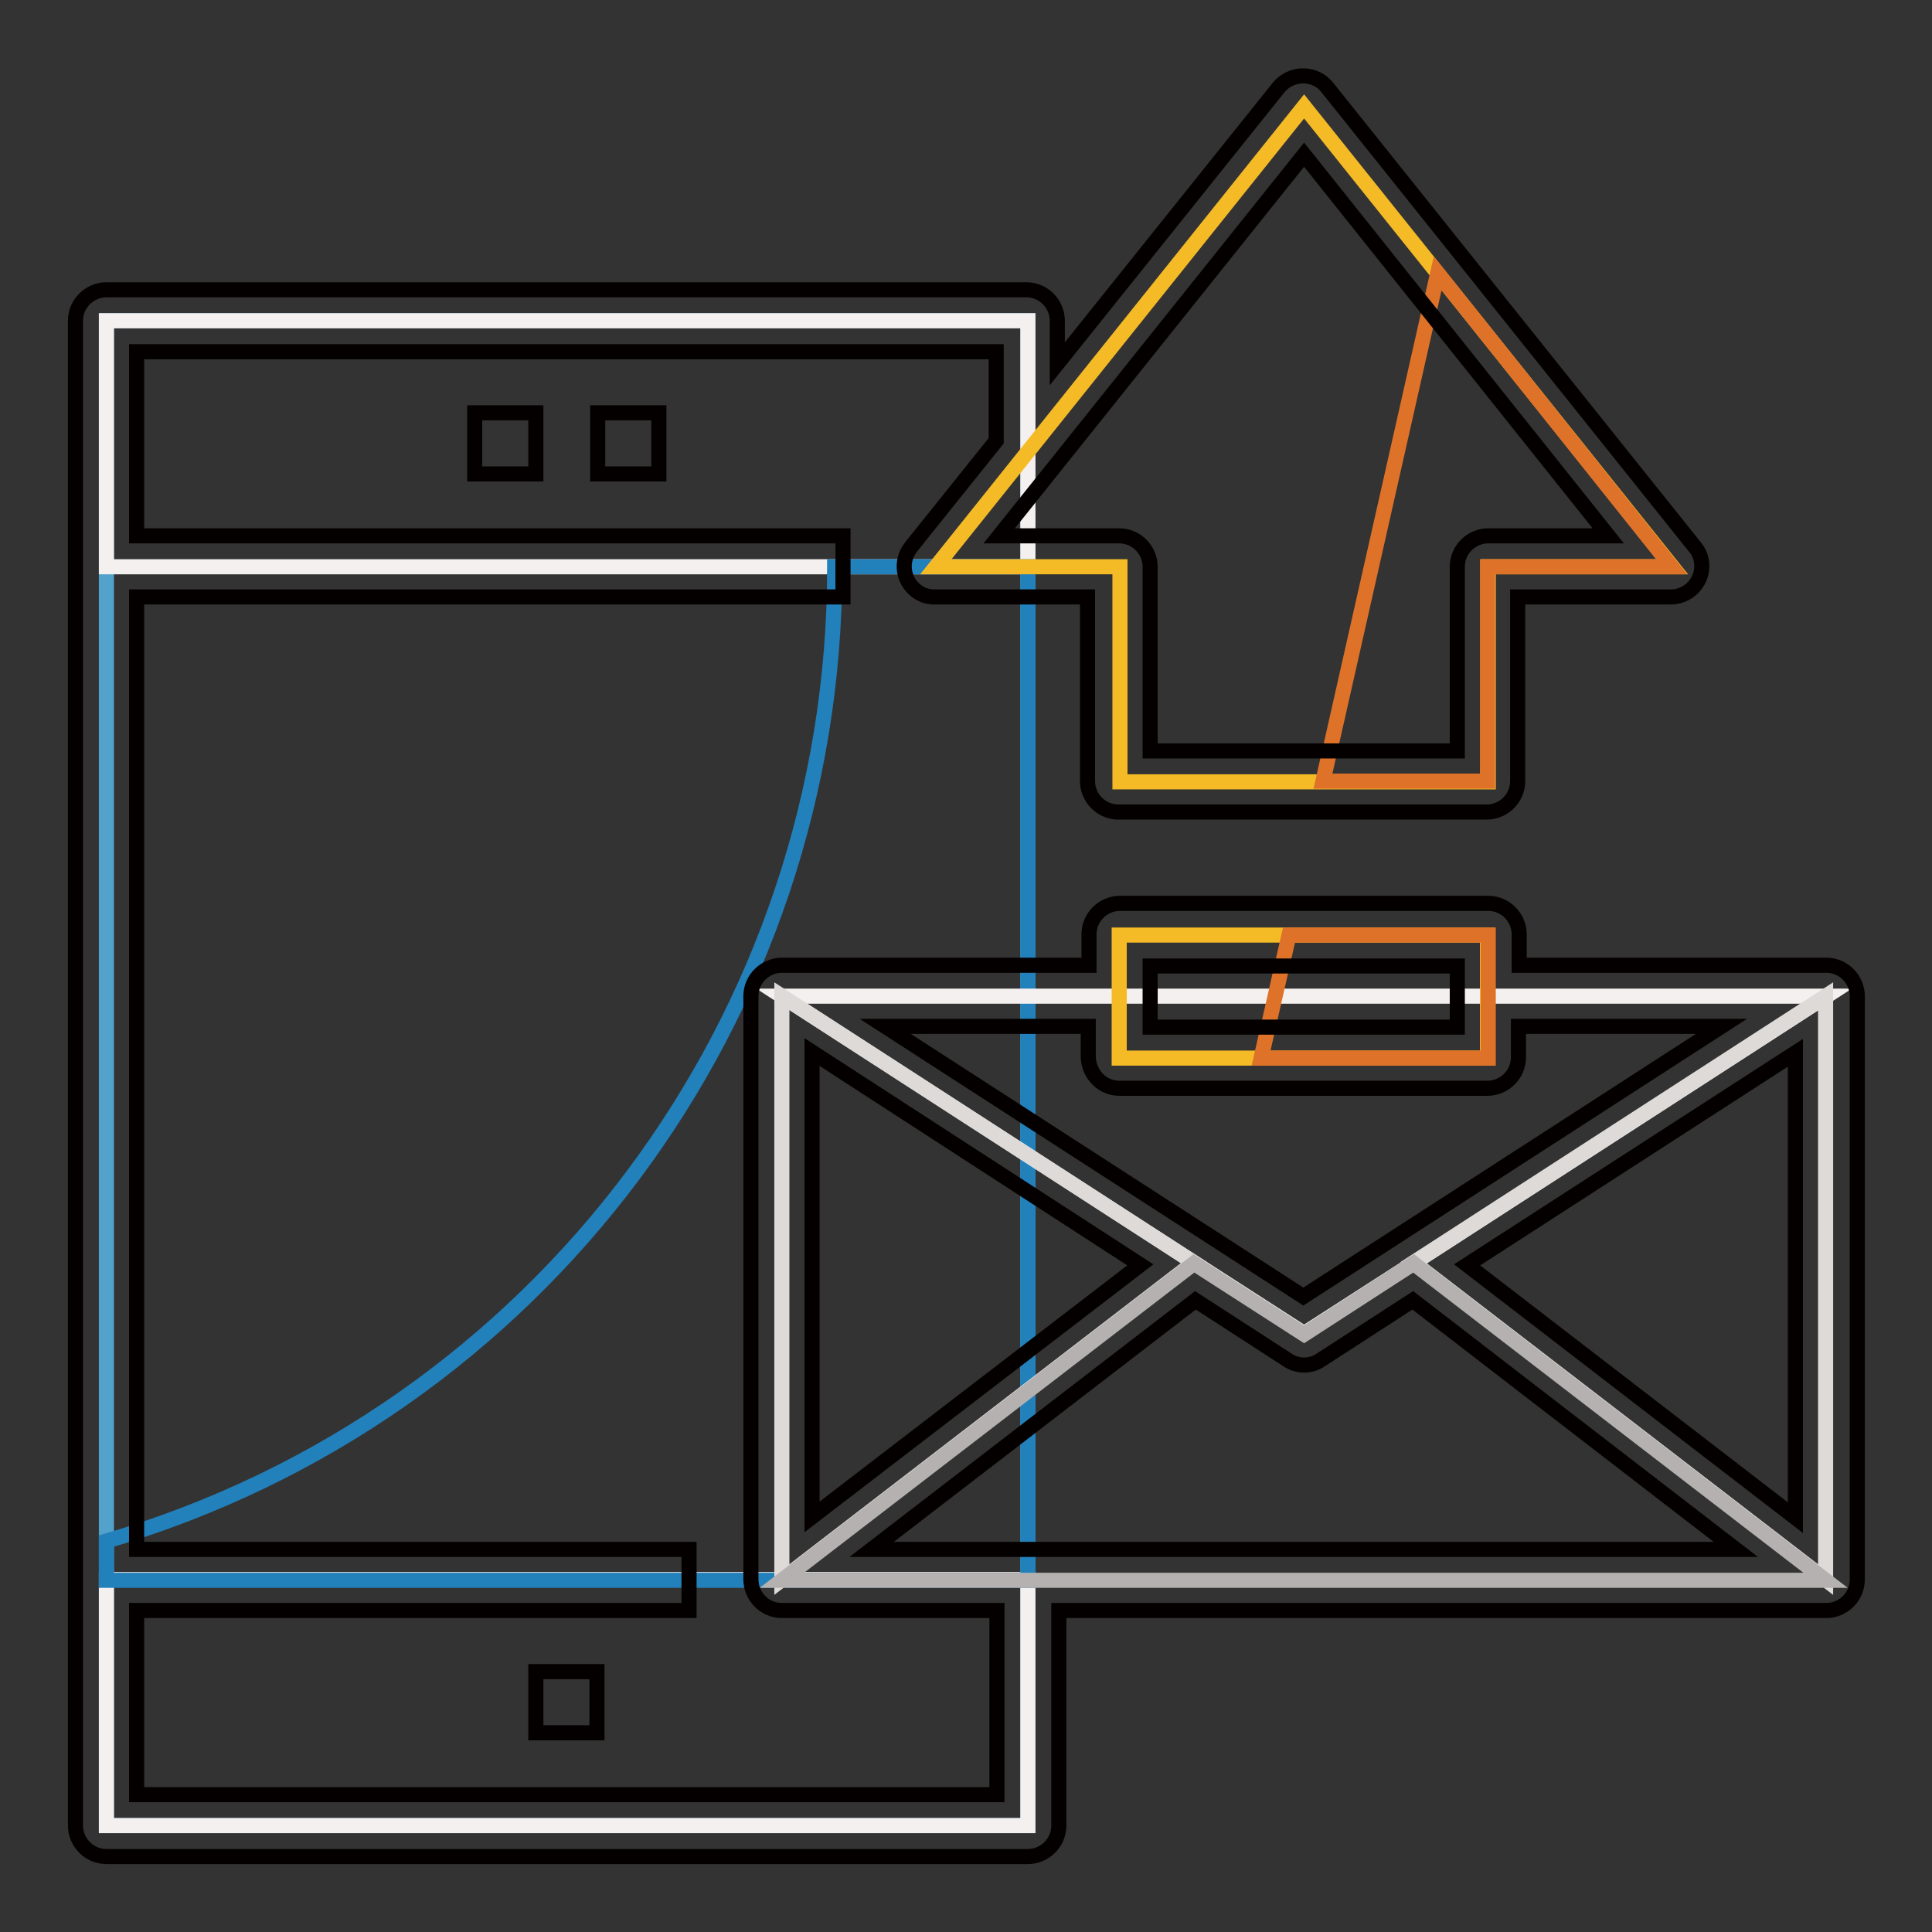 <?xml version="1.0" encoding="utf-8"?>
<!-- Svg Vector Icons : http://www.onlinewebfonts.com/icon -->
<!DOCTYPE svg PUBLIC "-//W3C//DTD SVG 1.1//EN" "http://www.w3.org/Graphics/SVG/1.1/DTD/svg11.dtd">
<svg version="1.1" xmlns="http://www.w3.org/2000/svg" xmlns:xlink="http://www.w3.org/1999/xlink" x="0px" y="0px" viewBox="0 0 256 256" enable-background="new 0 0 256 256" xml:space="preserve">
<rect x="0" y="0" width="256" height="256" fill="#333333" stroke="none"/>
<g> <path stroke-width="2" fill-opacity="0" stroke="#52a2cb"  d="M14.1,42.5h122.1v199.4H14.1V42.5z"/> <path stroke-width="2" fill-opacity="0" stroke="#f4f0ef"  d="M14.1,42.5h122.1v32.6H14.1V42.5z M14.1,209.3h122.1v32.6H14.1V209.3z"/> <path stroke-width="2" fill-opacity="0" stroke="#2280bb"  d="M110.6,75.1c0.1,59.7-39.2,112.3-96.5,129.1v5.2h122.1V75.1L110.6,75.1z"/> <path stroke-width="2" fill-opacity="0" stroke="#f4f0ef"  d="M158.2,167.3l14.6,9.4l14.6-9.4l54.6-35.3H103.6L158.2,167.3z"/> <path stroke-width="2" fill-opacity="0" stroke="#dddad8"  d="M103.6,132v77.3l54.6-42L103.6,132z M187.3,167.3l54.6,42V132L187.3,167.3z"/> <path stroke-width="2" fill-opacity="0" stroke="#b4b1b0"  d="M172.8,176.8l-14.6-9.4l-54.6,42h138.3l-54.6-42L172.8,176.8z"/> <path stroke-width="2" fill-opacity="0" stroke="#f5bb26"  d="M197.2,103.5V75.1h24.4l-48.8-61l-48.8,61h24.4v28.5H197.2z M148.3,123.9h48.8v16.3h-48.8V123.9z"/> <path stroke-width="2" fill-opacity="0" stroke="#df7229"  d="M190.5,36.2l-15.2,67.3h21.8V75.1h24.4L190.5,36.2z M197.2,140.2v-16.3h-26.4l-3.7,16.3H197.2z"/> <path stroke-width="2" fill-opacity="0" stroke="#040000"  d="M62.9,54.7H71v8.1h-8.1V54.7z M71,221.5h8.1v8.1H71V221.5z M79.2,54.7h8.1v8.1h-8.1V54.7z"/> <path stroke-width="2" fill-opacity="0" stroke="#040000"  d="M14.1,246h122.1c2.2,0,4.1-1.8,4.1-4.1v-28.5h101.7c2.2,0,4.1-1.8,4.1-4.1V132c0-2.2-1.8-4.1-4.1-4.1h-40.7 v-4.1c0-2.2-1.8-4.1-4.1-4.1h-48.8c-2.2,0-4.1,1.8-4.1,4.1v4.1h-40.7c-2.2,0-4.1,1.8-4.1,4.1v77.3c0,2.2,1.8,4.1,4.1,4.1h28.5v24.4 H18.1v-24.4h73.2v-8.1H18.1V79.1h93.6V71H18.1V46.6h113.9v11.8l-11.3,14.1c-1.4,1.8-1.1,4.3,0.6,5.7c0.7,0.6,1.6,0.9,2.5,0.9h20.3 v24.4c0,2.2,1.8,4.1,4.1,4.1h48.8c2.2,0,4.1-1.8,4.1-4.1V79.1h20.3c2.2,0,4.1-1.8,4.1-4.1c0,0,0,0,0,0c0-0.9-0.3-1.8-0.9-2.5 l-48.8-61c-1.5-1.8-4.2-1.9-5.9-0.4c-0.1,0.1-0.3,0.3-0.4,0.4l-29.4,36.7v-5.7c0-2.2-1.8-4.1-4.1-4.1H14.1c-2.2,0-4.1,1.8-4.1,4.1 v199.4C10,244.1,11.8,246,14.1,246z M151.1,167.6l-43.5,33.4v-61.6L151.1,167.6z M158.4,172.3l12.2,7.9c1.3,0.9,3.1,0.9,4.4,0 l12.2-7.9l42.8,33H115.5L158.4,172.3z M194.4,167.6l43.5-28.1v61.6L194.4,167.6L194.4,167.6z M152.4,128h40.7v8.1h-40.7V128z  M148.3,144.2h48.8c2.2,0,4.1-1.8,4.1-4.1v-4.1h26.9l-55.4,35.8l-55.4-35.8h26.9v4.1C144.3,142.4,146.1,144.2,148.3,144.2z  M172.8,20.5L213.1,71h-15.9c-2.2,0-4.1,1.8-4.1,4.1v24.4h-40.7V75.1c0-2.2-1.8-4.1-4.1-4.1h-15.9L172.8,20.5z"/></g>
</svg>